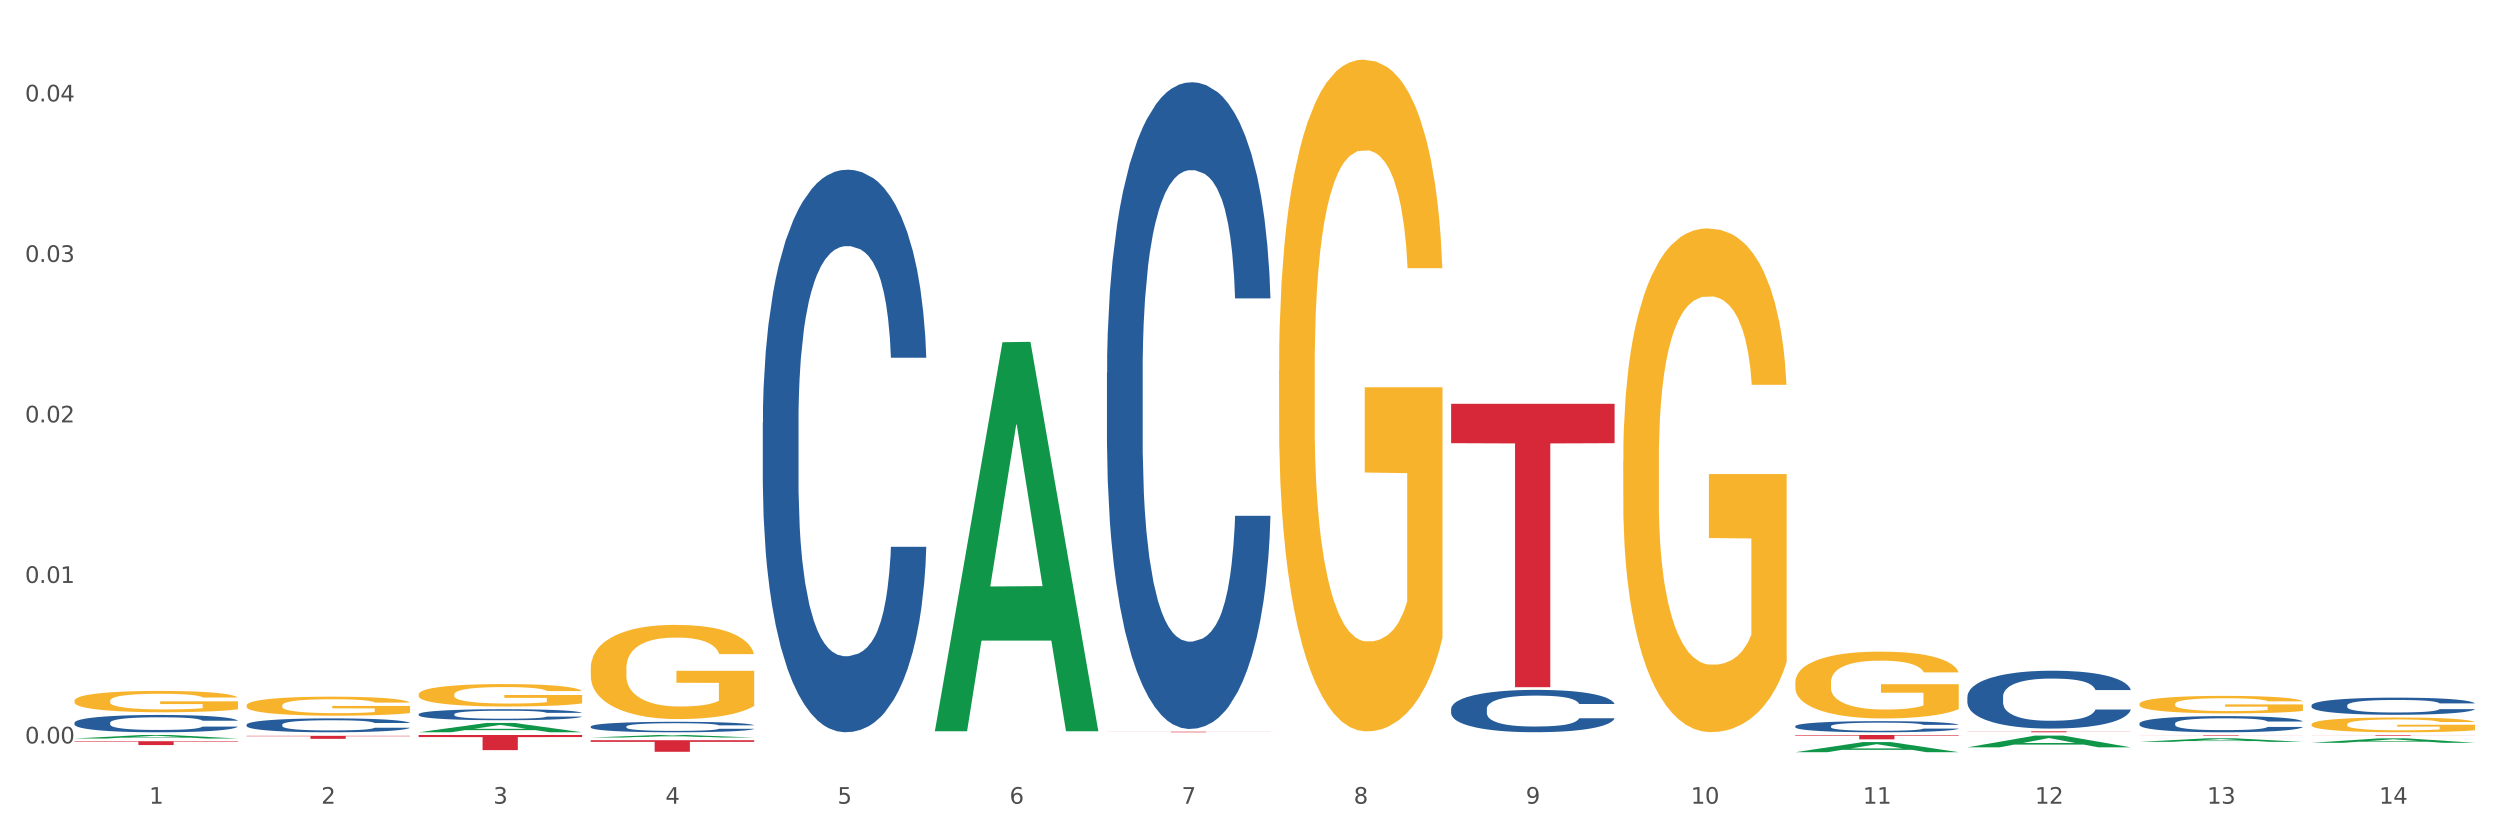 <?xml version="1.0" encoding="utf-8" standalone="no"?>
<!DOCTYPE svg PUBLIC "-//W3C//DTD SVG 1.1//EN"
  "http://www.w3.org/Graphics/SVG/1.1/DTD/svg11.dtd">
<svg xmlns:xlink="http://www.w3.org/1999/xlink" width="1080pt" height="360pt" viewBox="0 0 1080 360" xmlns="http://www.w3.org/2000/svg" version="1.1">
 <rect x="0" y="0" width="1080" height="360" fill="#333333" stroke="none"/>
 <defs>
  <style type="text/css">*{stroke-linejoin: round; stroke-linecap: butt}</style>
 </defs>
 <g id="figure_1">
  <g id="patch_1">
   <path d="M 0 360 
L 1080 360 
L 1080 0 
L 0 0 
z
" style="fill: #ffffff; stroke: #ffffff; stroke-linejoin: miter"/>
  </g>
  <g id="axes_1">
   <g id="matplotlib.axis_1">
    <g id="xtick_1">
     <g id="text_1">
      <!-- 1 -->
      <g style="fill: #4d4d4d" transform="translate(64.432 347.204) scale(0.096 -0.096)">
       <defs>
        <path id="DejaVuSans-31" d="M 794 531 
L 1825 531 
L 1825 4091 
L 703 3866 
L 703 4441 
L 1819 4666 
L 2450 4666 
L 2450 531 
L 3481 531 
L 3481 0 
L 794 0 
L 794 531 
z
" transform="scale(0.016)"/>
       </defs>
       <use xlink:href="#DejaVuSans-31"/>
      </g>
     </g>
    </g>
    <g id="xtick_2">
     <g id="text_2">
      <!-- 2 -->
      <g style="fill: #4d4d4d" transform="translate(138.771 347.204) scale(0.096 -0.096)">
       <defs>
        <path id="DejaVuSans-32" d="M 1228 531 
L 3431 531 
L 3431 0 
L 469 0 
L 469 531 
Q 828 903 1448 1529 
Q 2069 2156 2228 2338 
Q 2531 2678 2651 2914 
Q 2772 3150 2772 3378 
Q 2772 3750 2511 3984 
Q 2250 4219 1831 4219 
Q 1534 4219 1204 4116 
Q 875 4013 500 3803 
L 500 4441 
Q 881 4594 1212 4672 
Q 1544 4750 1819 4750 
Q 2544 4750 2975 4387 
Q 3406 4025 3406 3419 
Q 3406 3131 3298 2873 
Q 3191 2616 2906 2266 
Q 2828 2175 2409 1742 
Q 1991 1309 1228 531 
z
" transform="scale(0.016)"/>
       </defs>
       <use xlink:href="#DejaVuSans-32"/>
      </g>
     </g>
    </g>
    <g id="xtick_3">
     <g id="text_3">
      <!-- 3 -->
      <g style="fill: #4d4d4d" transform="translate(213.109 347.204) scale(0.096 -0.096)">
       <defs>
        <path id="DejaVuSans-33" d="M 2597 2516 
Q 3050 2419 3304 2112 
Q 3559 1806 3559 1356 
Q 3559 666 3084 287 
Q 2609 -91 1734 -91 
Q 1441 -91 1130 -33 
Q 819 25 488 141 
L 488 750 
Q 750 597 1062 519 
Q 1375 441 1716 441 
Q 2309 441 2620 675 
Q 2931 909 2931 1356 
Q 2931 1769 2642 2001 
Q 2353 2234 1838 2234 
L 1294 2234 
L 1294 2753 
L 1863 2753 
Q 2328 2753 2575 2939 
Q 2822 3125 2822 3475 
Q 2822 3834 2567 4026 
Q 2313 4219 1838 4219 
Q 1578 4219 1281 4162 
Q 984 4106 628 3988 
L 628 4550 
Q 988 4650 1302 4700 
Q 1616 4750 1894 4750 
Q 2613 4750 3031 4423 
Q 3450 4097 3450 3541 
Q 3450 3153 3228 2886 
Q 3006 2619 2597 2516 
z
" transform="scale(0.016)"/>
       </defs>
       <use xlink:href="#DejaVuSans-33"/>
      </g>
     </g>
    </g>
    <g id="xtick_4">
     <g id="text_4">
      <!-- 4 -->
      <g style="fill: #4d4d4d" transform="translate(287.448 347.204) scale(0.096 -0.096)">
       <defs>
        <path id="DejaVuSans-34" d="M 2419 4116 
L 825 1625 
L 2419 1625 
L 2419 4116 
z
M 2253 4666 
L 3047 4666 
L 3047 1625 
L 3713 1625 
L 3713 1100 
L 3047 1100 
L 3047 0 
L 2419 0 
L 2419 1100 
L 313 1100 
L 313 1709 
L 2253 4666 
z
" transform="scale(0.016)"/>
       </defs>
       <use xlink:href="#DejaVuSans-34"/>
      </g>
     </g>
    </g>
    <g id="xtick_5">
     <g id="text_5">
      <!-- 5 -->
      <g style="fill: #4d4d4d" transform="translate(361.787 347.204) scale(0.096 -0.096)">
       <defs>
        <path id="DejaVuSans-35" d="M 691 4666 
L 3169 4666 
L 3169 4134 
L 1269 4134 
L 1269 2991 
Q 1406 3038 1543 3061 
Q 1681 3084 1819 3084 
Q 2600 3084 3056 2656 
Q 3513 2228 3513 1497 
Q 3513 744 3044 326 
Q 2575 -91 1722 -91 
Q 1428 -91 1123 -41 
Q 819 9 494 109 
L 494 744 
Q 775 591 1075 516 
Q 1375 441 1709 441 
Q 2250 441 2565 725 
Q 2881 1009 2881 1497 
Q 2881 1984 2565 2268 
Q 2250 2553 1709 2553 
Q 1456 2553 1204 2497 
Q 953 2441 691 2322 
L 691 4666 
z
" transform="scale(0.016)"/>
       </defs>
       <use xlink:href="#DejaVuSans-35"/>
      </g>
     </g>
    </g>
    <g id="xtick_6">
     <g id="text_6">
      <!-- 6 -->
      <g style="fill: #4d4d4d" transform="translate(436.125 347.204) scale(0.096 -0.096)">
       <defs>
        <path id="DejaVuSans-36" d="M 2113 2584 
Q 1688 2584 1439 2293 
Q 1191 2003 1191 1497 
Q 1191 994 1439 701 
Q 1688 409 2113 409 
Q 2538 409 2786 701 
Q 3034 994 3034 1497 
Q 3034 2003 2786 2293 
Q 2538 2584 2113 2584 
z
M 3366 4563 
L 3366 3988 
Q 3128 4100 2886 4159 
Q 2644 4219 2406 4219 
Q 1781 4219 1451 3797 
Q 1122 3375 1075 2522 
Q 1259 2794 1537 2939 
Q 1816 3084 2150 3084 
Q 2853 3084 3261 2657 
Q 3669 2231 3669 1497 
Q 3669 778 3244 343 
Q 2819 -91 2113 -91 
Q 1303 -91 875 529 
Q 447 1150 447 2328 
Q 447 3434 972 4092 
Q 1497 4750 2381 4750 
Q 2619 4750 2861 4703 
Q 3103 4656 3366 4563 
z
" transform="scale(0.016)"/>
       </defs>
       <use xlink:href="#DejaVuSans-36"/>
      </g>
     </g>
    </g>
    <g id="xtick_7">
     <g id="text_7">
      <!-- 7 -->
      <g style="fill: #4d4d4d" transform="translate(510.464 347.204) scale(0.096 -0.096)">
       <defs>
        <path id="DejaVuSans-37" d="M 525 4666 
L 3525 4666 
L 3525 4397 
L 1831 0 
L 1172 0 
L 2766 4134 
L 525 4134 
L 525 4666 
z
" transform="scale(0.016)"/>
       </defs>
       <use xlink:href="#DejaVuSans-37"/>
      </g>
     </g>
    </g>
    <g id="xtick_8">
     <g id="text_8">
      <!-- 8 -->
      <g style="fill: #4d4d4d" transform="translate(584.803 347.204) scale(0.096 -0.096)">
       <defs>
        <path id="DejaVuSans-38" d="M 2034 2216 
Q 1584 2216 1326 1975 
Q 1069 1734 1069 1313 
Q 1069 891 1326 650 
Q 1584 409 2034 409 
Q 2484 409 2743 651 
Q 3003 894 3003 1313 
Q 3003 1734 2745 1975 
Q 2488 2216 2034 2216 
z
M 1403 2484 
Q 997 2584 770 2862 
Q 544 3141 544 3541 
Q 544 4100 942 4425 
Q 1341 4750 2034 4750 
Q 2731 4750 3128 4425 
Q 3525 4100 3525 3541 
Q 3525 3141 3298 2862 
Q 3072 2584 2669 2484 
Q 3125 2378 3379 2068 
Q 3634 1759 3634 1313 
Q 3634 634 3220 271 
Q 2806 -91 2034 -91 
Q 1263 -91 848 271 
Q 434 634 434 1313 
Q 434 1759 690 2068 
Q 947 2378 1403 2484 
z
M 1172 3481 
Q 1172 3119 1398 2916 
Q 1625 2713 2034 2713 
Q 2441 2713 2670 2916 
Q 2900 3119 2900 3481 
Q 2900 3844 2670 4047 
Q 2441 4250 2034 4250 
Q 1625 4250 1398 4047 
Q 1172 3844 1172 3481 
z
" transform="scale(0.016)"/>
       </defs>
       <use xlink:href="#DejaVuSans-38"/>
      </g>
     </g>
    </g>
    <g id="xtick_9">
     <g id="text_9">
      <!-- 9 -->
      <g style="fill: #4d4d4d" transform="translate(659.142 347.204) scale(0.096 -0.096)">
       <defs>
        <path id="DejaVuSans-39" d="M 703 97 
L 703 672 
Q 941 559 1184 500 
Q 1428 441 1663 441 
Q 2288 441 2617 861 
Q 2947 1281 2994 2138 
Q 2813 1869 2534 1725 
Q 2256 1581 1919 1581 
Q 1219 1581 811 2004 
Q 403 2428 403 3163 
Q 403 3881 828 4315 
Q 1253 4750 1959 4750 
Q 2769 4750 3195 4129 
Q 3622 3509 3622 2328 
Q 3622 1225 3098 567 
Q 2575 -91 1691 -91 
Q 1453 -91 1209 -44 
Q 966 3 703 97 
z
M 1959 2075 
Q 2384 2075 2632 2365 
Q 2881 2656 2881 3163 
Q 2881 3666 2632 3958 
Q 2384 4250 1959 4250 
Q 1534 4250 1286 3958 
Q 1038 3666 1038 3163 
Q 1038 2656 1286 2365 
Q 1534 2075 1959 2075 
z
" transform="scale(0.016)"/>
       </defs>
       <use xlink:href="#DejaVuSans-39"/>
      </g>
     </g>
    </g>
    <g id="xtick_10">
     <g id="text_10">
      <!-- 10 -->
      <g style="fill: #4d4d4d" transform="translate(730.426 347.204) scale(0.096 -0.096)">
       <defs>
        <path id="DejaVuSans-30" d="M 2034 4250 
Q 1547 4250 1301 3770 
Q 1056 3291 1056 2328 
Q 1056 1369 1301 889 
Q 1547 409 2034 409 
Q 2525 409 2770 889 
Q 3016 1369 3016 2328 
Q 3016 3291 2770 3770 
Q 2525 4250 2034 4250 
z
M 2034 4750 
Q 2819 4750 3233 4129 
Q 3647 3509 3647 2328 
Q 3647 1150 3233 529 
Q 2819 -91 2034 -91 
Q 1250 -91 836 529 
Q 422 1150 422 2328 
Q 422 3509 836 4129 
Q 1250 4750 2034 4750 
z
" transform="scale(0.016)"/>
       </defs>
       <use xlink:href="#DejaVuSans-31"/>
       <use xlink:href="#DejaVuSans-30" transform="translate(63.623 0)"/>
      </g>
     </g>
    </g>
    <g id="xtick_11">
     <g id="text_11">
      <!-- 11 -->
      <g style="fill: #4d4d4d" transform="translate(804.765 347.204) scale(0.096 -0.096)">
       <use xlink:href="#DejaVuSans-31"/>
       <use xlink:href="#DejaVuSans-31" transform="translate(63.623 0)"/>
      </g>
     </g>
    </g>
    <g id="xtick_12">
     <g id="text_12">
      <!-- 12 -->
      <g style="fill: #4d4d4d" transform="translate(879.104 347.204) scale(0.096 -0.096)">
       <use xlink:href="#DejaVuSans-31"/>
       <use xlink:href="#DejaVuSans-32" transform="translate(63.623 0)"/>
      </g>
     </g>
    </g>
    <g id="xtick_13">
     <g id="text_13">
      <!-- 13 -->
      <g style="fill: #4d4d4d" transform="translate(953.442 347.204) scale(0.096 -0.096)">
       <use xlink:href="#DejaVuSans-31"/>
       <use xlink:href="#DejaVuSans-33" transform="translate(63.623 0)"/>
      </g>
     </g>
    </g>
    <g id="xtick_14">
     <g id="text_14">
      <!-- 14 -->
      <g style="fill: #4d4d4d" transform="translate(1027.781 347.204) scale(0.096 -0.096)">
       <use xlink:href="#DejaVuSans-31"/>
       <use xlink:href="#DejaVuSans-34" transform="translate(63.623 0)"/>
      </g>
     </g>
    </g>
    <g id="xtick_15"/>
    <g id="xtick_16"/>
    <g id="xtick_17"/>
    <g id="xtick_18"/>
    <g id="xtick_19"/>
    <g id="xtick_20"/>
    <g id="xtick_21"/>
    <g id="xtick_22"/>
    <g id="xtick_23"/>
    <g id="xtick_24"/>
    <g id="xtick_25"/>
    <g id="xtick_26"/>
    <g id="xtick_27"/>
   </g>
   <g id="matplotlib.axis_2">
    <g id="ytick_1">
     <g id="text_15">
      <!-- 0.00 -->
      <g style="fill: #4d4d4d" transform="translate(10.8 321.162) scale(0.096 -0.096)">
       <defs>
        <path id="DejaVuSans-2e" d="M 684 794 
L 1344 794 
L 1344 0 
L 684 0 
L 684 794 
z
" transform="scale(0.016)"/>
       </defs>
       <use xlink:href="#DejaVuSans-30"/>
       <use xlink:href="#DejaVuSans-2e" transform="translate(63.623 0)"/>
       <use xlink:href="#DejaVuSans-30" transform="translate(95.41 0)"/>
       <use xlink:href="#DejaVuSans-30" transform="translate(159.033 0)"/>
      </g>
     </g>
    </g>
    <g id="ytick_2">
     <g id="text_16">
      <!-- 0.01 -->
      <g style="fill: #4d4d4d" transform="translate(10.8 251.822) scale(0.096 -0.096)">
       <use xlink:href="#DejaVuSans-30"/>
       <use xlink:href="#DejaVuSans-2e" transform="translate(63.623 0)"/>
       <use xlink:href="#DejaVuSans-30" transform="translate(95.41 0)"/>
       <use xlink:href="#DejaVuSans-31" transform="translate(159.033 0)"/>
      </g>
     </g>
    </g>
    <g id="ytick_3">
     <g id="text_17">
      <!-- 0.02 -->
      <g style="fill: #4d4d4d" transform="translate(10.8 182.483) scale(0.096 -0.096)">
       <use xlink:href="#DejaVuSans-30"/>
       <use xlink:href="#DejaVuSans-2e" transform="translate(63.623 0)"/>
       <use xlink:href="#DejaVuSans-30" transform="translate(95.41 0)"/>
       <use xlink:href="#DejaVuSans-32" transform="translate(159.033 0)"/>
      </g>
     </g>
    </g>
    <g id="ytick_4">
     <g id="text_18">
      <!-- 0.03 -->
      <g style="fill: #4d4d4d" transform="translate(10.8 113.144) scale(0.096 -0.096)">
       <use xlink:href="#DejaVuSans-30"/>
       <use xlink:href="#DejaVuSans-2e" transform="translate(63.623 0)"/>
       <use xlink:href="#DejaVuSans-30" transform="translate(95.41 0)"/>
       <use xlink:href="#DejaVuSans-33" transform="translate(159.033 0)"/>
      </g>
     </g>
    </g>
    <g id="ytick_5">
     <g id="text_19">
      <!-- 0.04 -->
      <g style="fill: #4d4d4d" transform="translate(10.8 43.804) scale(0.096 -0.096)">
       <use xlink:href="#DejaVuSans-30"/>
       <use xlink:href="#DejaVuSans-2e" transform="translate(63.623 0)"/>
       <use xlink:href="#DejaVuSans-30" transform="translate(95.41 0)"/>
       <use xlink:href="#DejaVuSans-34" transform="translate(159.033 0)"/>
      </g>
     </g>
    </g>
    <g id="ytick_6"/>
    <g id="ytick_7"/>
    <g id="ytick_8"/>
    <g id="ytick_9"/>
   </g>
   <g id="PolyCollection_1">
    <path d="M 32.175 319.032 
L 32.248 319.031 
L 61.37 317.516 
L 73.456 317.515 
L 102.797 319.035 
L 88.818 319.035 
L 82.484 318.681 
L 52.415 318.681 
L 52.197 318.687 
L 46.081 319.035 
L 32.175 319.035 
L 32.175 319.032 
L 56.201 318.47 
L 78.698 318.468 
L 67.559 317.839 
L 67.413 317.836 
L 67.267 317.84 
L 56.128 318.468 
L 56.201 318.47 
L 32.175 319.032 
z
" clip-path="url(#pdb28b4e3ce)" style="fill: #109648"/>
    <path d="M 180.852 317.515 
L 251.474 317.515 
L 251.474 318.424 
L 223.694 318.43 
L 223.694 324.06 
L 208.465 324.06 
L 208.465 318.43 
L 180.852 318.424 
L 180.852 317.521 
L 180.852 317.515 
z
" clip-path="url(#pdb28b4e3ce)" style="fill: #d62839"/>
    <path d="M 255.191 319.78 
L 325.813 319.78 
L 325.813 320.474 
L 298.033 320.479 
L 298.033 324.772 
L 282.804 324.772 
L 282.804 320.479 
L 255.191 320.474 
L 255.191 319.785 
L 255.191 319.78 
z
" clip-path="url(#pdb28b4e3ce)" style="fill: #d62839"/>
    <path d="M 478.207 316.094 
L 548.829 316.094 
L 548.829 316.13 
L 521.049 316.13 
L 521.049 316.348 
L 505.82 316.348 
L 505.82 316.13 
L 478.207 316.13 
L 478.207 316.095 
L 478.207 316.094 
z
" clip-path="url(#pdb28b4e3ce)" style="fill: #d62839"/>
    <path d="M 626.885 174.435 
L 697.506 174.435 
L 697.506 191.448 
L 669.726 191.563 
L 669.726 296.857 
L 654.497 296.857 
L 654.497 191.563 
L 626.885 191.448 
L 626.885 174.55 
L 626.885 174.435 
z
" clip-path="url(#pdb28b4e3ce)" style="fill: #d62839"/>
    <path d="M 775.562 317.515 
L 846.184 317.515 
L 846.184 317.777 
L 818.404 317.779 
L 818.404 319.403 
L 803.175 319.403 
L 803.175 317.779 
L 775.562 317.777 
L 775.562 317.516 
L 775.562 317.515 
z
" clip-path="url(#pdb28b4e3ce)" style="fill: #d62839"/>
    <path d="M 849.901 315.914 
L 920.523 315.914 
L 920.523 315.975 
L 892.742 315.975 
L 892.742 316.348 
L 877.514 316.348 
L 877.514 315.975 
L 849.901 315.975 
L 849.901 315.915 
L 849.901 315.914 
z
" clip-path="url(#pdb28b4e3ce)" style="fill: #d62839"/>
    <path d="M 998.578 317.515 
L 1069.2 317.515 
L 1069.2 317.555 
L 1041.42 317.555 
L 1041.42 317.805 
L 1026.191 317.805 
L 1026.191 317.555 
L 998.578 317.555 
L 998.578 317.515 
L 998.578 317.515 
z
" clip-path="url(#pdb28b4e3ce)" style="fill: #d62839"/>
    <path d="M 32.175 302.738 
L 32.258 302.73 
L 32.258 302.427 
L 32.425 302.166 
L 33.259 301.535 
L 34.51 301.014 
L 35.427 300.736 
L 36.344 300.509 
L 37.428 300.282 
L 38.762 300.047 
L 41.18 299.702 
L 42.681 299.525 
L 44.515 299.34 
L 47.85 299.071 
L 50.268 298.92 
L 52.77 298.794 
L 56.855 298.642 
L 59.523 298.575 
L 62.358 298.524 
L 65.777 298.491 
L 68.361 298.482 
L 74.031 298.508 
L 78.867 298.583 
L 81.202 298.642 
L 84.203 298.743 
L 85.788 298.81 
L 88.372 298.945 
L 91.04 299.122 
L 92.875 299.273 
L 95.626 299.559 
L 97.711 299.845 
L 99.628 300.198 
L 100.629 300.442 
L 101.379 300.669 
L 102.046 300.93 
L 102.713 301.342 
L 87.705 301.342 
L 87.122 301.048 
L 86.204 300.77 
L 84.87 300.501 
L 83.703 300.333 
L 81.702 300.122 
L 79.868 299.988 
L 77.95 299.887 
L 75.615 299.803 
L 73.781 299.761 
L 71.196 299.727 
L 66.11 299.736 
L 62.692 299.803 
L 60.357 299.887 
L 58.856 299.963 
L 57.522 300.047 
L 56.021 300.164 
L 54.27 300.341 
L 53.02 300.501 
L 51.769 300.703 
L 50.768 300.905 
L 49.851 301.14 
L 49.101 301.392 
L 48.517 301.653 
L 48.017 301.973 
L 47.6 302.503 
L 47.6 303.655 
L 47.767 303.916 
L 48.184 304.26 
L 48.684 304.521 
L 49.518 304.832 
L 50.268 305.043 
L 51.686 305.345 
L 53.27 305.598 
L 54.52 305.757 
L 55.771 305.892 
L 57.939 306.077 
L 60.357 306.228 
L 62.441 306.321 
L 65.276 306.405 
L 67.194 306.439 
L 68.862 306.455 
L 72.947 306.455 
L 75.865 306.43 
L 79.117 306.371 
L 81.619 306.296 
L 83.703 306.203 
L 86.038 306.052 
L 87.538 305.909 
L 87.538 304.151 
L 69.195 304.143 
L 69.195 302.974 
L 102.797 302.974 
L 102.797 306.405 
L 101.379 306.582 
L 99.795 306.741 
L 98.128 306.884 
L 95.626 307.061 
L 92.625 307.229 
L 89.956 307.347 
L 87.122 307.448 
L 83.786 307.54 
L 79.451 307.625 
L 76.783 307.658 
L 73.447 307.683 
L 69.529 307.692 
L 66.11 307.675 
L 62.775 307.633 
L 59.273 307.557 
L 55.855 307.448 
L 53.27 307.339 
L 50.685 307.204 
L 47.934 307.027 
L 45.766 306.859 
L 44.098 306.708 
L 42.264 306.514 
L 40.263 306.262 
L 38.762 306.035 
L 37.428 305.799 
L 36.01 305.497 
L 35.01 305.236 
L 34.009 304.908 
L 33.426 304.664 
L 32.759 304.286 
L 32.258 303.756 
L 32.175 302.738 
z
" clip-path="url(#pdb28b4e3ce)" style="fill: #f7b32b"/>
    <path d="M 998.578 304.71 
L 998.662 304.703 
L 998.662 304.514 
L 998.912 304.257 
L 999.83 303.783 
L 1000.999 303.425 
L 1003.003 303.005 
L 1004.088 302.829 
L 1005.507 302.633 
L 1008.429 302.315 
L 1011.768 302.045 
L 1014.105 301.896 
L 1015.858 301.801 
L 1019.781 301.632 
L 1022.035 301.558 
L 1024.373 301.497 
L 1026.376 301.456 
L 1029.715 301.409 
L 1032.387 301.389 
L 1035.475 301.382 
L 1038.063 301.389 
L 1041.486 301.416 
L 1046.494 301.497 
L 1048.414 301.544 
L 1051.002 301.625 
L 1053.673 301.734 
L 1055.844 301.842 
L 1058.348 301.997 
L 1060.936 302.2 
L 1063.44 302.457 
L 1065.193 302.694 
L 1066.612 302.944 
L 1067.864 303.249 
L 1068.783 303.58 
L 1069.2 303.858 
L 1053.924 303.858 
L 1053.506 303.607 
L 1052.671 303.337 
L 1051.837 303.154 
L 1050.918 303.005 
L 1049.499 302.836 
L 1048.247 302.728 
L 1046.16 302.599 
L 1044.24 302.518 
L 1042.654 302.471 
L 1040.734 302.43 
L 1036.644 302.39 
L 1033.722 302.39 
L 1031.886 302.403 
L 1029.632 302.437 
L 1027.712 302.484 
L 1025.458 302.566 
L 1023.705 302.654 
L 1021.952 302.769 
L 1020.95 302.85 
L 1019.448 302.999 
L 1018.446 303.12 
L 1017.11 303.33 
L 1016.359 303.479 
L 1015.023 303.865 
L 1014.439 304.149 
L 1014.188 304.345 
L 1014.022 304.561 
L 1014.022 305.617 
L 1014.522 306.09 
L 1014.94 306.293 
L 1015.608 306.523 
L 1016.86 306.821 
L 1018.696 307.112 
L 1020.616 307.321 
L 1022.202 307.45 
L 1023.705 307.545 
L 1025.207 307.619 
L 1027.044 307.687 
L 1028.547 307.727 
L 1030.8 307.768 
L 1033.472 307.788 
L 1035.559 307.788 
L 1039.816 307.754 
L 1041.736 307.721 
L 1043.572 307.673 
L 1045.576 307.599 
L 1047.162 307.518 
L 1048.08 307.457 
L 1049.583 307.328 
L 1050.752 307.193 
L 1051.753 307.037 
L 1052.421 306.902 
L 1053.172 306.699 
L 1053.757 306.469 
L 1053.924 306.347 
L 1069.2 306.347 
L 1068.866 306.591 
L 1068.282 306.828 
L 1067.113 307.146 
L 1066.195 307.328 
L 1064.776 307.552 
L 1063.273 307.741 
L 1061.186 307.951 
L 1059.266 308.106 
L 1057.263 308.242 
L 1055.092 308.363 
L 1051.169 308.532 
L 1049.75 308.58 
L 1046.745 308.661 
L 1044.407 308.708 
L 1040.985 308.756 
L 1037.479 308.783 
L 1033.806 308.79 
L 1030.55 308.776 
L 1026.96 308.735 
L 1024.707 308.695 
L 1022.202 308.634 
L 1019.281 308.539 
L 1016.526 308.424 
L 1013.938 308.289 
L 1011.517 308.133 
L 1009.263 307.957 
L 1006.342 307.667 
L 1004.171 307.382 
L 1002.585 307.119 
L 1001.5 306.895 
L 1000.415 306.611 
L 999.83 306.415 
L 998.912 305.941 
L 998.578 305.502 
L 998.578 304.71 
z
" clip-path="url(#pdb28b4e3ce)" style="fill: #255c99"/>
    <path d="M 924.24 312.499 
L 924.323 312.493 
L 924.323 312.314 
L 924.573 312.071 
L 925.492 311.625 
L 926.66 311.286 
L 928.664 310.891 
L 929.749 310.725 
L 931.168 310.54 
L 934.09 310.24 
L 937.429 309.984 
L 939.766 309.844 
L 941.519 309.755 
L 945.443 309.595 
L 947.697 309.525 
L 950.034 309.467 
L 952.037 309.429 
L 955.377 309.385 
L 958.048 309.365 
L 961.136 309.359 
L 963.724 309.365 
L 967.147 309.391 
L 972.155 309.467 
L 974.075 309.512 
L 976.663 309.589 
L 979.335 309.691 
L 981.505 309.793 
L 984.009 309.94 
L 986.597 310.131 
L 989.101 310.374 
L 990.854 310.597 
L 992.273 310.833 
L 993.526 311.12 
L 994.444 311.433 
L 994.861 311.695 
L 979.585 311.695 
L 979.168 311.459 
L 978.333 311.203 
L 977.498 311.031 
L 976.58 310.891 
L 975.161 310.731 
L 973.908 310.629 
L 971.822 310.508 
L 969.902 310.431 
L 968.316 310.387 
L 966.396 310.348 
L 962.305 310.31 
L 959.383 310.31 
L 957.547 310.323 
L 955.293 310.355 
L 953.373 310.399 
L 951.119 310.476 
L 949.366 310.559 
L 947.613 310.667 
L 946.611 310.744 
L 945.109 310.884 
L 944.107 310.999 
L 942.771 311.197 
L 942.02 311.337 
L 940.685 311.701 
L 940.1 311.969 
L 939.85 312.154 
L 939.683 312.359 
L 939.683 313.354 
L 940.184 313.801 
L 940.601 313.992 
L 941.269 314.209 
L 942.521 314.49 
L 944.358 314.765 
L 946.278 314.963 
L 947.864 315.084 
L 949.366 315.173 
L 950.869 315.243 
L 952.705 315.307 
L 954.208 315.346 
L 956.462 315.384 
L 959.133 315.403 
L 961.22 315.403 
L 965.477 315.371 
L 967.397 315.339 
L 969.234 315.294 
L 971.237 315.224 
L 972.823 315.148 
L 973.742 315.09 
L 975.244 314.969 
L 976.413 314.841 
L 977.415 314.695 
L 978.082 314.567 
L 978.834 314.375 
L 979.418 314.158 
L 979.585 314.044 
L 994.861 314.044 
L 994.527 314.273 
L 993.943 314.497 
L 992.774 314.797 
L 991.856 314.969 
L 990.437 315.18 
L 988.934 315.358 
L 986.847 315.556 
L 984.927 315.703 
L 982.924 315.831 
L 980.754 315.945 
L 976.83 316.105 
L 975.411 316.15 
L 972.406 316.226 
L 970.069 316.271 
L 966.646 316.316 
L 963.14 316.341 
L 959.467 316.348 
L 956.211 316.335 
L 952.622 316.296 
L 950.368 316.258 
L 947.864 316.201 
L 944.942 316.111 
L 942.187 316.003 
L 939.599 315.875 
L 937.178 315.728 
L 934.925 315.563 
L 932.003 315.288 
L 929.832 315.02 
L 928.246 314.771 
L 927.161 314.561 
L 926.076 314.292 
L 925.492 314.107 
L 924.573 313.661 
L 924.24 313.246 
L 924.24 312.499 
z
" clip-path="url(#pdb28b4e3ce)" style="fill: #255c99"/>
    <path d="M 849.901 300.98 
L 849.984 300.958 
L 849.984 300.318 
L 850.235 299.451 
L 851.153 297.853 
L 852.322 296.643 
L 854.325 295.227 
L 855.41 294.633 
L 856.829 293.971 
L 859.751 292.898 
L 863.09 291.985 
L 865.428 291.483 
L 867.181 291.163 
L 871.104 290.592 
L 873.358 290.341 
L 875.695 290.136 
L 877.699 289.999 
L 881.038 289.839 
L 883.709 289.771 
L 886.798 289.748 
L 889.386 289.771 
L 892.808 289.862 
L 897.817 290.136 
L 899.737 290.296 
L 902.325 290.57 
L 904.996 290.935 
L 907.166 291.3 
L 909.671 291.825 
L 912.258 292.51 
L 914.763 293.378 
L 916.516 294.177 
L 917.935 295.022 
L 919.187 296.049 
L 920.105 297.168 
L 920.523 298.104 
L 905.246 298.104 
L 904.829 297.259 
L 903.994 296.346 
L 903.159 295.729 
L 902.241 295.227 
L 900.822 294.656 
L 899.57 294.291 
L 897.483 293.857 
L 895.563 293.583 
L 893.977 293.423 
L 892.057 293.286 
L 887.966 293.149 
L 885.045 293.149 
L 883.208 293.195 
L 880.954 293.309 
L 879.034 293.469 
L 876.78 293.743 
L 875.027 294.04 
L 873.274 294.428 
L 872.273 294.702 
L 870.77 295.204 
L 869.768 295.615 
L 868.433 296.323 
L 867.681 296.825 
L 866.346 298.127 
L 865.761 299.085 
L 865.511 299.748 
L 865.344 300.478 
L 865.344 304.04 
L 865.845 305.638 
L 866.262 306.323 
L 866.93 307.099 
L 868.182 308.104 
L 870.019 309.085 
L 871.939 309.793 
L 873.525 310.227 
L 875.027 310.546 
L 876.53 310.798 
L 878.367 311.026 
L 879.869 311.163 
L 882.123 311.3 
L 884.794 311.368 
L 886.881 311.368 
L 891.139 311.254 
L 893.059 311.14 
L 894.895 310.98 
L 896.899 310.729 
L 898.485 310.455 
L 899.403 310.25 
L 900.905 309.816 
L 902.074 309.359 
L 903.076 308.834 
L 903.744 308.378 
L 904.495 307.693 
L 905.079 306.916 
L 905.246 306.505 
L 920.523 306.505 
L 920.189 307.327 
L 919.604 308.126 
L 918.436 309.199 
L 917.517 309.816 
L 916.098 310.569 
L 914.596 311.209 
L 912.509 311.916 
L 910.589 312.441 
L 908.585 312.898 
L 906.415 313.309 
L 902.491 313.88 
L 901.072 314.04 
L 898.067 314.314 
L 895.73 314.473 
L 892.307 314.633 
L 888.801 314.724 
L 885.128 314.747 
L 881.873 314.702 
L 878.283 314.565 
L 876.029 314.428 
L 873.525 314.222 
L 870.603 313.903 
L 867.848 313.514 
L 865.261 313.058 
L 862.84 312.533 
L 860.586 311.939 
L 857.664 310.957 
L 855.494 309.999 
L 853.908 309.108 
L 852.823 308.355 
L 851.737 307.396 
L 851.153 306.734 
L 850.235 305.136 
L 849.901 303.652 
L 849.901 300.98 
z
" clip-path="url(#pdb28b4e3ce)" style="fill: #255c99"/>
    <path d="M 775.562 313.699 
L 775.646 313.695 
L 775.646 313.572 
L 775.896 313.405 
L 776.814 313.098 
L 777.983 312.865 
L 779.986 312.593 
L 781.072 312.478 
L 782.491 312.351 
L 785.412 312.145 
L 788.752 311.969 
L 791.089 311.872 
L 792.842 311.811 
L 796.765 311.701 
L 799.019 311.653 
L 801.357 311.613 
L 803.36 311.587 
L 806.699 311.556 
L 809.37 311.543 
L 812.459 311.539 
L 815.047 311.543 
L 818.469 311.561 
L 823.478 311.613 
L 825.398 311.644 
L 827.986 311.697 
L 830.657 311.767 
L 832.828 311.837 
L 835.332 311.938 
L 837.92 312.07 
L 840.424 312.237 
L 842.177 312.391 
L 843.596 312.553 
L 844.848 312.751 
L 845.766 312.966 
L 846.184 313.146 
L 830.908 313.146 
L 830.49 312.983 
L 829.655 312.808 
L 828.821 312.689 
L 827.902 312.593 
L 826.483 312.483 
L 825.231 312.413 
L 823.144 312.329 
L 821.224 312.276 
L 819.638 312.246 
L 817.718 312.219 
L 813.628 312.193 
L 810.706 312.193 
L 808.87 312.202 
L 806.616 312.224 
L 804.696 312.254 
L 802.442 312.307 
L 800.689 312.364 
L 798.936 312.439 
L 797.934 312.492 
L 796.431 312.588 
L 795.43 312.667 
L 794.094 312.803 
L 793.343 312.9 
L 792.007 313.15 
L 791.423 313.335 
L 791.172 313.462 
L 791.005 313.603 
L 791.005 314.288 
L 791.506 314.595 
L 791.924 314.727 
L 792.591 314.876 
L 793.844 315.07 
L 795.68 315.258 
L 797.6 315.395 
L 799.186 315.478 
L 800.689 315.539 
L 802.191 315.588 
L 804.028 315.632 
L 805.53 315.658 
L 807.784 315.684 
L 810.456 315.698 
L 812.543 315.698 
L 816.8 315.676 
L 818.72 315.654 
L 820.556 315.623 
L 822.56 315.575 
L 824.146 315.522 
L 825.064 315.482 
L 826.567 315.399 
L 827.735 315.311 
L 828.737 315.21 
L 829.405 315.122 
L 830.156 314.991 
L 830.741 314.841 
L 830.908 314.762 
L 846.184 314.762 
L 845.85 314.92 
L 845.266 315.074 
L 844.097 315.28 
L 843.179 315.399 
L 841.76 315.544 
L 840.257 315.667 
L 838.17 315.803 
L 836.25 315.904 
L 834.247 315.992 
L 832.076 316.071 
L 828.153 316.181 
L 826.734 316.211 
L 823.728 316.264 
L 821.391 316.295 
L 817.969 316.326 
L 814.463 316.343 
L 810.79 316.348 
L 807.534 316.339 
L 803.944 316.312 
L 801.69 316.286 
L 799.186 316.247 
L 796.264 316.185 
L 793.51 316.11 
L 790.922 316.023 
L 788.501 315.922 
L 786.247 315.807 
L 783.325 315.619 
L 781.155 315.434 
L 779.569 315.263 
L 778.484 315.118 
L 777.399 314.933 
L 776.814 314.806 
L 775.896 314.499 
L 775.562 314.213 
L 775.562 313.699 
z
" clip-path="url(#pdb28b4e3ce)" style="fill: #255c99"/>
    <path d="M 626.885 306.245 
L 626.968 306.228 
L 626.968 305.761 
L 627.219 305.126 
L 628.137 303.956 
L 629.306 303.07 
L 631.309 302.034 
L 632.394 301.6 
L 633.813 301.115 
L 636.735 300.33 
L 640.074 299.661 
L 642.411 299.294 
L 644.164 299.06 
L 648.088 298.642 
L 650.342 298.458 
L 652.679 298.308 
L 654.683 298.208 
L 658.022 298.091 
L 660.693 298.04 
L 663.782 298.024 
L 666.369 298.04 
L 669.792 298.107 
L 674.801 298.308 
L 676.721 298.425 
L 679.308 298.625 
L 681.98 298.893 
L 684.15 299.16 
L 686.654 299.544 
L 689.242 300.046 
L 691.747 300.681 
L 693.5 301.266 
L 694.919 301.884 
L 696.171 302.636 
L 697.089 303.455 
L 697.506 304.14 
L 682.23 304.14 
L 681.813 303.521 
L 680.978 302.853 
L 680.143 302.402 
L 679.225 302.034 
L 677.806 301.616 
L 676.554 301.349 
L 674.467 301.032 
L 672.547 300.831 
L 670.961 300.714 
L 669.041 300.614 
L 664.95 300.514 
L 662.029 300.514 
L 660.192 300.547 
L 657.938 300.631 
L 656.018 300.747 
L 653.764 300.948 
L 652.011 301.165 
L 650.258 301.449 
L 649.257 301.65 
L 647.754 302.017 
L 646.752 302.318 
L 645.417 302.836 
L 644.665 303.204 
L 643.33 304.156 
L 642.745 304.858 
L 642.495 305.343 
L 642.328 305.878 
L 642.328 308.484 
L 642.829 309.654 
L 643.246 310.155 
L 643.914 310.724 
L 645.166 311.459 
L 647.003 312.177 
L 648.923 312.695 
L 650.509 313.013 
L 652.011 313.247 
L 653.514 313.431 
L 655.35 313.598 
L 656.853 313.698 
L 659.107 313.798 
L 661.778 313.848 
L 663.865 313.848 
L 668.122 313.765 
L 670.042 313.681 
L 671.879 313.564 
L 673.882 313.38 
L 675.468 313.18 
L 676.387 313.03 
L 677.889 312.712 
L 679.058 312.378 
L 680.06 311.994 
L 680.728 311.659 
L 681.479 311.158 
L 682.063 310.59 
L 682.23 310.289 
L 697.506 310.289 
L 697.173 310.891 
L 696.588 311.476 
L 695.42 312.261 
L 694.501 312.712 
L 693.082 313.264 
L 691.58 313.731 
L 689.493 314.249 
L 687.573 314.634 
L 685.569 314.968 
L 683.399 315.269 
L 679.475 315.687 
L 678.056 315.803 
L 675.051 316.004 
L 672.714 316.121 
L 669.291 316.238 
L 665.785 316.305 
L 662.112 316.322 
L 658.856 316.288 
L 655.267 316.188 
L 653.013 316.088 
L 650.509 315.937 
L 647.587 315.703 
L 644.832 315.419 
L 642.244 315.085 
L 639.824 314.701 
L 637.57 314.266 
L 634.648 313.548 
L 632.478 312.846 
L 630.892 312.194 
L 629.806 311.643 
L 628.721 310.941 
L 628.137 310.456 
L 627.219 309.286 
L 626.885 308.2 
L 626.885 306.245 
z
" clip-path="url(#pdb28b4e3ce)" style="fill: #255c99"/>
    <path d="M 478.207 161.065 
L 478.291 160.81 
L 478.291 153.665 
L 478.541 143.969 
L 479.459 126.108 
L 480.628 112.584 
L 482.632 96.764 
L 483.717 90.13 
L 485.136 82.73 
L 488.058 70.738 
L 491.397 60.531 
L 493.734 54.918 
L 495.487 51.346 
L 499.41 44.967 
L 501.664 42.16 
L 504.002 39.863 
L 506.005 38.332 
L 509.344 36.546 
L 512.016 35.781 
L 515.104 35.526 
L 517.692 35.781 
L 521.115 36.801 
L 526.123 39.863 
L 528.043 41.649 
L 530.631 44.711 
L 533.302 48.794 
L 535.473 52.877 
L 537.977 58.745 
L 540.565 66.4 
L 543.069 76.096 
L 544.822 85.027 
L 546.241 94.468 
L 547.493 105.95 
L 548.412 118.453 
L 548.829 128.915 
L 533.553 128.915 
L 533.135 119.474 
L 532.301 109.267 
L 531.466 102.378 
L 530.548 96.764 
L 529.128 90.385 
L 527.876 86.303 
L 525.789 81.455 
L 523.869 78.393 
L 522.283 76.607 
L 520.363 75.076 
L 516.273 73.545 
L 513.351 73.545 
L 511.515 74.055 
L 509.261 75.331 
L 507.341 77.117 
L 505.087 80.179 
L 503.334 83.496 
L 501.581 87.834 
L 500.579 90.896 
L 499.077 96.509 
L 498.075 101.102 
L 496.739 109.012 
L 495.988 114.626 
L 494.652 129.17 
L 494.068 139.887 
L 493.818 147.286 
L 493.651 155.451 
L 493.651 195.257 
L 494.151 213.118 
L 494.569 220.773 
L 495.237 229.448 
L 496.489 240.675 
L 498.325 251.647 
L 500.245 259.557 
L 501.831 264.405 
L 503.334 267.978 
L 504.837 270.785 
L 506.673 273.336 
L 508.176 274.867 
L 510.429 276.398 
L 513.101 277.164 
L 515.188 277.164 
L 519.445 275.888 
L 521.365 274.612 
L 523.202 272.826 
L 525.205 270.019 
L 526.791 266.957 
L 527.709 264.661 
L 529.212 259.813 
L 530.381 254.709 
L 531.382 248.841 
L 532.05 243.737 
L 532.801 236.083 
L 533.386 227.407 
L 533.553 222.814 
L 548.829 222.814 
L 548.495 232 
L 547.911 240.931 
L 546.742 252.923 
L 545.824 259.813 
L 544.405 268.233 
L 542.902 275.377 
L 540.815 283.287 
L 538.895 289.156 
L 536.892 294.259 
L 534.721 298.852 
L 530.798 305.231 
L 529.379 307.017 
L 526.374 310.079 
L 524.036 311.866 
L 520.614 313.652 
L 517.108 314.672 
L 513.435 314.927 
L 510.179 314.417 
L 506.59 312.886 
L 504.336 311.355 
L 501.831 309.059 
L 498.91 305.486 
L 496.155 301.149 
L 493.567 296.045 
L 491.146 290.177 
L 488.892 283.543 
L 485.971 272.571 
L 483.8 261.854 
L 482.214 251.903 
L 481.129 243.482 
L 480.044 232.765 
L 479.459 225.366 
L 478.541 207.504 
L 478.207 190.919 
L 478.207 161.065 
z
" clip-path="url(#pdb28b4e3ce)" style="fill: #255c99"/>
    <path d="M 329.53 182.5 
L 329.613 182.278 
L 329.613 176.064 
L 329.864 167.63 
L 330.782 152.093 
L 331.951 140.33 
L 333.954 126.569 
L 335.039 120.798 
L 336.458 114.362 
L 339.38 103.93 
L 342.719 95.052 
L 345.057 90.169 
L 346.81 87.062 
L 350.733 81.513 
L 352.987 79.072 
L 355.324 77.074 
L 357.328 75.742 
L 360.667 74.189 
L 363.338 73.523 
L 366.427 73.301 
L 369.015 73.523 
L 372.437 74.411 
L 377.446 77.074 
L 379.366 78.628 
L 381.954 81.291 
L 384.625 84.842 
L 386.795 88.393 
L 389.3 93.498 
L 391.887 100.157 
L 394.392 108.591 
L 396.145 116.359 
L 397.564 124.571 
L 398.816 134.559 
L 399.734 145.435 
L 400.152 154.534 
L 384.875 154.534 
L 384.458 146.322 
L 383.623 137.444 
L 382.788 131.452 
L 381.87 126.569 
L 380.451 121.02 
L 379.199 117.469 
L 377.112 113.252 
L 375.192 110.588 
L 373.606 109.035 
L 371.686 107.703 
L 367.595 106.371 
L 364.674 106.371 
L 362.837 106.815 
L 360.583 107.925 
L 358.663 109.479 
L 356.41 112.142 
L 354.656 115.027 
L 352.903 118.801 
L 351.902 121.464 
L 350.399 126.347 
L 349.397 130.342 
L 348.062 137.222 
L 347.31 142.105 
L 345.975 154.756 
L 345.391 164.078 
L 345.14 170.515 
L 344.973 177.617 
L 344.973 212.241 
L 345.474 227.778 
L 345.891 234.436 
L 346.559 241.983 
L 347.811 251.749 
L 349.648 261.292 
L 351.568 268.173 
L 353.154 272.39 
L 354.656 275.497 
L 356.159 277.939 
L 357.996 280.158 
L 359.498 281.49 
L 361.752 282.821 
L 364.423 283.487 
L 366.51 283.487 
L 370.768 282.378 
L 372.688 281.268 
L 374.524 279.714 
L 376.528 277.273 
L 378.114 274.609 
L 379.032 272.612 
L 380.534 268.395 
L 381.703 263.956 
L 382.705 258.851 
L 383.373 254.412 
L 384.124 247.753 
L 384.708 240.207 
L 384.875 236.212 
L 400.152 236.212 
L 399.818 244.202 
L 399.233 251.97 
L 398.065 262.402 
L 397.146 268.395 
L 395.727 275.719 
L 394.225 281.934 
L 392.138 288.814 
L 390.218 293.919 
L 388.214 298.358 
L 386.044 302.353 
L 382.121 307.902 
L 380.701 309.455 
L 377.696 312.119 
L 375.359 313.673 
L 371.936 315.226 
L 368.43 316.114 
L 364.757 316.336 
L 361.502 315.892 
L 357.912 314.56 
L 355.658 313.229 
L 353.154 311.231 
L 350.232 308.124 
L 347.477 304.351 
L 344.89 299.912 
L 342.469 294.807 
L 340.215 289.036 
L 337.293 279.492 
L 335.123 270.17 
L 333.537 261.514 
L 332.452 254.19 
L 331.366 244.868 
L 330.782 238.432 
L 329.864 222.895 
L 329.53 208.468 
L 329.53 182.5 
z
" clip-path="url(#pdb28b4e3ce)" style="fill: #255c99"/>
    <path d="M 255.191 313.853 
L 255.275 313.849 
L 255.275 313.733 
L 255.525 313.576 
L 256.443 313.286 
L 257.612 313.067 
L 259.615 312.811 
L 260.701 312.703 
L 262.12 312.583 
L 265.041 312.389 
L 268.381 312.223 
L 270.718 312.132 
L 272.471 312.074 
L 276.394 311.971 
L 278.648 311.926 
L 280.986 311.888 
L 282.989 311.863 
L 286.328 311.835 
L 288.999 311.822 
L 292.088 311.818 
L 294.676 311.822 
L 298.098 311.839 
L 303.107 311.888 
L 305.027 311.917 
L 307.615 311.967 
L 310.286 312.033 
L 312.457 312.099 
L 314.961 312.194 
L 317.549 312.318 
L 320.053 312.476 
L 321.806 312.62 
L 323.225 312.774 
L 324.477 312.96 
L 325.396 313.162 
L 325.813 313.332 
L 310.537 313.332 
L 310.119 313.179 
L 309.284 313.013 
L 308.45 312.902 
L 307.531 312.811 
L 306.112 312.707 
L 304.86 312.641 
L 302.773 312.563 
L 300.853 312.513 
L 299.267 312.484 
L 297.347 312.459 
L 293.257 312.434 
L 290.335 312.434 
L 288.499 312.443 
L 286.245 312.463 
L 284.325 312.492 
L 282.071 312.542 
L 280.318 312.596 
L 278.565 312.666 
L 277.563 312.716 
L 276.06 312.807 
L 275.059 312.881 
L 273.723 313.009 
L 272.972 313.1 
L 271.636 313.336 
L 271.052 313.51 
L 270.801 313.63 
L 270.634 313.762 
L 270.634 314.407 
L 271.135 314.697 
L 271.553 314.821 
L 272.22 314.962 
L 273.473 315.144 
L 275.309 315.322 
L 277.229 315.45 
L 278.815 315.528 
L 280.318 315.586 
L 281.82 315.632 
L 283.657 315.673 
L 285.159 315.698 
L 287.413 315.723 
L 290.085 315.735 
L 292.172 315.735 
L 296.429 315.715 
L 298.349 315.694 
L 300.185 315.665 
L 302.189 315.62 
L 303.775 315.57 
L 304.693 315.533 
L 306.196 315.454 
L 307.364 315.371 
L 308.366 315.276 
L 309.034 315.193 
L 309.785 315.069 
L 310.37 314.929 
L 310.537 314.854 
L 325.813 314.854 
L 325.479 315.003 
L 324.895 315.148 
L 323.726 315.342 
L 322.808 315.454 
L 321.389 315.591 
L 319.886 315.706 
L 317.799 315.835 
L 315.879 315.93 
L 313.876 316.012 
L 311.705 316.087 
L 307.782 316.19 
L 306.363 316.219 
L 303.358 316.269 
L 301.02 316.298 
L 297.598 316.327 
L 294.092 316.343 
L 290.419 316.348 
L 287.163 316.339 
L 283.573 316.314 
L 281.32 316.29 
L 278.815 316.252 
L 275.893 316.194 
L 273.139 316.124 
L 270.551 316.041 
L 268.13 315.946 
L 265.876 315.839 
L 262.955 315.661 
L 260.784 315.487 
L 259.198 315.326 
L 258.113 315.189 
L 257.028 315.016 
L 256.443 314.896 
L 255.525 314.606 
L 255.191 314.337 
L 255.191 313.853 
z
" clip-path="url(#pdb28b4e3ce)" style="fill: #255c99"/>
    <path d="M 180.852 308.52 
L 180.936 308.516 
L 180.936 308.394 
L 181.186 308.229 
L 182.105 307.924 
L 183.273 307.694 
L 185.277 307.425 
L 186.362 307.312 
L 187.781 307.185 
L 190.703 306.981 
L 194.042 306.807 
L 196.379 306.712 
L 198.132 306.651 
L 202.056 306.542 
L 204.31 306.494 
L 206.647 306.455 
L 208.65 306.429 
L 211.989 306.399 
L 214.661 306.386 
L 217.749 306.381 
L 220.337 306.386 
L 223.76 306.403 
L 228.768 306.455 
L 230.688 306.486 
L 233.276 306.538 
L 235.947 306.607 
L 238.118 306.677 
L 240.622 306.777 
L 243.21 306.907 
L 245.714 307.072 
L 247.467 307.225 
L 248.886 307.385 
L 250.139 307.581 
L 251.057 307.794 
L 251.474 307.972 
L 236.198 307.972 
L 235.78 307.811 
L 234.946 307.638 
L 234.111 307.52 
L 233.193 307.425 
L 231.774 307.316 
L 230.521 307.246 
L 228.434 307.164 
L 226.514 307.112 
L 224.928 307.081 
L 223.008 307.055 
L 218.918 307.029 
L 215.996 307.029 
L 214.16 307.038 
L 211.906 307.059 
L 209.986 307.09 
L 207.732 307.142 
L 205.979 307.199 
L 204.226 307.272 
L 203.224 307.325 
L 201.722 307.42 
L 200.72 307.498 
L 199.384 307.633 
L 198.633 307.729 
L 197.297 307.977 
L 196.713 308.159 
L 196.463 308.285 
L 196.296 308.424 
L 196.296 309.102 
L 196.797 309.407 
L 197.214 309.537 
L 197.882 309.685 
L 199.134 309.876 
L 200.97 310.063 
L 202.89 310.198 
L 204.476 310.28 
L 205.979 310.341 
L 207.482 310.389 
L 209.318 310.432 
L 210.821 310.459 
L 213.075 310.485 
L 215.746 310.498 
L 217.833 310.498 
L 222.09 310.476 
L 224.01 310.454 
L 225.847 310.424 
L 227.85 310.376 
L 229.436 310.324 
L 230.354 310.285 
L 231.857 310.202 
L 233.026 310.115 
L 234.027 310.015 
L 234.695 309.928 
L 235.447 309.798 
L 236.031 309.65 
L 236.198 309.572 
L 251.474 309.572 
L 251.14 309.728 
L 250.556 309.88 
L 249.387 310.085 
L 248.469 310.202 
L 247.05 310.346 
L 245.547 310.467 
L 243.46 310.602 
L 241.54 310.702 
L 239.537 310.789 
L 237.367 310.867 
L 233.443 310.976 
L 232.024 311.006 
L 229.019 311.058 
L 226.681 311.089 
L 223.259 311.119 
L 219.753 311.137 
L 216.08 311.141 
L 212.824 311.132 
L 209.235 311.106 
L 206.981 311.08 
L 204.476 311.041 
L 201.555 310.98 
L 198.8 310.906 
L 196.212 310.819 
L 193.791 310.719 
L 191.538 310.606 
L 188.616 310.419 
L 186.445 310.237 
L 184.859 310.067 
L 183.774 309.924 
L 182.689 309.741 
L 182.105 309.615 
L 181.186 309.311 
L 180.852 309.028 
L 180.852 308.52 
z
" clip-path="url(#pdb28b4e3ce)" style="fill: #255c99"/>
    <path d="M 106.514 313.041 
L 106.597 313.035 
L 106.597 312.882 
L 106.848 312.673 
L 107.766 312.29 
L 108.935 311.999 
L 110.938 311.659 
L 112.023 311.516 
L 113.442 311.357 
L 116.364 311.1 
L 119.703 310.88 
L 122.04 310.76 
L 123.794 310.683 
L 127.717 310.546 
L 129.971 310.485 
L 132.308 310.436 
L 134.312 310.403 
L 137.651 310.365 
L 140.322 310.348 
L 143.411 310.343 
L 145.998 310.348 
L 149.421 310.37 
L 154.43 310.436 
L 156.35 310.474 
L 158.937 310.54 
L 161.609 310.628 
L 163.779 310.716 
L 166.283 310.842 
L 168.871 311.006 
L 171.376 311.215 
L 173.129 311.407 
L 174.548 311.61 
L 175.8 311.856 
L 176.718 312.125 
L 177.135 312.35 
L 161.859 312.35 
L 161.442 312.147 
L 160.607 311.928 
L 159.772 311.78 
L 158.854 311.659 
L 157.435 311.522 
L 156.183 311.434 
L 154.096 311.33 
L 152.176 311.264 
L 150.59 311.226 
L 148.67 311.193 
L 144.579 311.16 
L 141.658 311.16 
L 139.821 311.171 
L 137.567 311.198 
L 135.647 311.237 
L 133.393 311.302 
L 131.64 311.374 
L 129.887 311.467 
L 128.886 311.533 
L 127.383 311.653 
L 126.381 311.752 
L 125.046 311.922 
L 124.294 312.043 
L 122.959 312.355 
L 122.374 312.586 
L 122.124 312.745 
L 121.957 312.92 
L 121.957 313.776 
L 122.458 314.16 
L 122.875 314.324 
L 123.543 314.51 
L 124.795 314.752 
L 126.632 314.988 
L 128.552 315.158 
L 130.138 315.262 
L 131.64 315.339 
L 133.143 315.399 
L 134.979 315.454 
L 136.482 315.487 
L 138.736 315.519 
L 141.407 315.536 
L 143.494 315.536 
L 147.751 315.509 
L 149.671 315.481 
L 151.508 315.443 
L 153.511 315.382 
L 155.097 315.317 
L 156.016 315.267 
L 157.518 315.163 
L 158.687 315.053 
L 159.689 314.927 
L 160.357 314.818 
L 161.108 314.653 
L 161.692 314.467 
L 161.859 314.368 
L 177.135 314.368 
L 176.802 314.565 
L 176.217 314.757 
L 175.049 315.015 
L 174.13 315.163 
L 172.711 315.344 
L 171.209 315.498 
L 169.122 315.668 
L 167.202 315.794 
L 165.198 315.903 
L 163.028 316.002 
L 159.104 316.139 
L 157.685 316.178 
L 154.68 316.243 
L 152.343 316.282 
L 148.92 316.32 
L 145.414 316.342 
L 141.741 316.348 
L 138.486 316.337 
L 134.896 316.304 
L 132.642 316.271 
L 130.138 316.221 
L 127.216 316.145 
L 124.461 316.051 
L 121.874 315.942 
L 119.453 315.816 
L 117.199 315.673 
L 114.277 315.437 
L 112.107 315.207 
L 110.521 314.993 
L 109.435 314.812 
L 108.35 314.582 
L 107.766 314.423 
L 106.848 314.039 
L 106.514 313.682 
L 106.514 313.041 
z
" clip-path="url(#pdb28b4e3ce)" style="fill: #255c99"/>
    <path d="M 32.175 312.224 
L 32.258 312.217 
L 32.258 312.025 
L 32.509 311.765 
L 33.427 311.287 
L 34.596 310.924 
L 36.599 310.5 
L 37.684 310.322 
L 39.104 310.124 
L 42.025 309.803 
L 45.364 309.529 
L 47.702 309.379 
L 49.455 309.283 
L 53.378 309.112 
L 55.632 309.037 
L 57.969 308.975 
L 59.973 308.934 
L 63.312 308.886 
L 65.983 308.866 
L 69.072 308.859 
L 71.66 308.866 
L 75.082 308.893 
L 80.091 308.975 
L 82.011 309.023 
L 84.599 309.105 
L 87.27 309.214 
L 89.44 309.324 
L 91.945 309.481 
L 94.533 309.686 
L 97.037 309.946 
L 98.79 310.186 
L 100.209 310.439 
L 101.461 310.746 
L 102.379 311.082 
L 102.797 311.362 
L 87.52 311.362 
L 87.103 311.109 
L 86.268 310.835 
L 85.434 310.651 
L 84.515 310.5 
L 83.096 310.329 
L 81.844 310.22 
L 79.757 310.09 
L 77.837 310.008 
L 76.251 309.96 
L 74.331 309.919 
L 70.241 309.878 
L 67.319 309.878 
L 65.482 309.892 
L 63.229 309.926 
L 61.309 309.974 
L 59.055 310.056 
L 57.302 310.145 
L 55.549 310.261 
L 54.547 310.343 
L 53.044 310.493 
L 52.043 310.616 
L 50.707 310.828 
L 49.956 310.979 
L 48.62 311.369 
L 48.036 311.656 
L 47.785 311.854 
L 47.618 312.073 
L 47.618 313.14 
L 48.119 313.619 
L 48.537 313.824 
L 49.204 314.056 
L 50.457 314.357 
L 52.293 314.651 
L 54.213 314.863 
L 55.799 314.993 
L 57.302 315.089 
L 58.804 315.164 
L 60.641 315.233 
L 62.143 315.274 
L 64.397 315.315 
L 67.069 315.335 
L 69.155 315.335 
L 73.413 315.301 
L 75.333 315.267 
L 77.169 315.219 
L 79.173 315.144 
L 80.759 315.062 
L 81.677 315 
L 83.18 314.87 
L 84.348 314.734 
L 85.35 314.576 
L 86.018 314.439 
L 86.769 314.234 
L 87.353 314.002 
L 87.52 313.879 
L 102.797 313.879 
L 102.463 314.125 
L 101.879 314.364 
L 100.71 314.686 
L 99.792 314.87 
L 98.372 315.096 
L 96.87 315.288 
L 94.783 315.5 
L 92.863 315.657 
L 90.86 315.794 
L 88.689 315.917 
L 84.766 316.088 
L 83.347 316.136 
L 80.341 316.218 
L 78.004 316.265 
L 74.581 316.313 
L 71.075 316.341 
L 67.402 316.348 
L 64.147 316.334 
L 60.557 316.293 
L 58.303 316.252 
L 55.799 316.19 
L 52.877 316.095 
L 50.123 315.978 
L 47.535 315.841 
L 45.114 315.684 
L 42.86 315.506 
L 39.938 315.212 
L 37.768 314.925 
L 36.182 314.658 
L 35.097 314.433 
L 34.011 314.145 
L 33.427 313.947 
L 32.509 313.468 
L 32.175 313.024 
L 32.175 312.224 
z
" clip-path="url(#pdb28b4e3ce)" style="fill: #255c99"/>
    <path d="M 106.514 317.88 
L 177.135 317.88 
L 177.135 318.061 
L 149.355 318.062 
L 149.355 319.18 
L 134.126 319.18 
L 134.126 318.062 
L 106.514 318.061 
L 106.514 317.882 
L 106.514 317.88 
z
" clip-path="url(#pdb28b4e3ce)" style="fill: #d62839"/>
    <path d="M 32.175 320.202 
L 102.797 320.202 
L 102.797 320.432 
L 75.017 320.434 
L 75.017 321.858 
L 59.788 321.858 
L 59.788 320.434 
L 32.175 320.432 
L 32.175 320.204 
L 32.175 320.202 
z
" clip-path="url(#pdb28b4e3ce)" style="fill: #d62839"/>
    <path d="M 924.24 317.515 
L 994.861 317.515 
L 994.861 317.551 
L 967.081 317.551 
L 967.081 317.776 
L 951.852 317.776 
L 951.852 317.551 
L 924.24 317.551 
L 924.24 317.515 
L 924.24 317.515 
z
" clip-path="url(#pdb28b4e3ce)" style="fill: #d62839"/>
    <path d="M 775.562 294.846 
L 775.645 294.82 
L 775.645 293.871 
L 775.812 293.054 
L 776.646 291.077 
L 777.897 289.443 
L 778.814 288.573 
L 779.731 287.861 
L 780.815 287.15 
L 782.149 286.412 
L 784.567 285.331 
L 786.068 284.777 
L 787.902 284.198 
L 791.237 283.354 
L 793.655 282.88 
L 796.157 282.484 
L 800.242 282.01 
L 802.91 281.799 
L 805.745 281.641 
L 809.164 281.535 
L 811.748 281.509 
L 817.418 281.588 
L 822.254 281.825 
L 824.589 282.01 
L 827.59 282.326 
L 829.175 282.537 
L 831.759 282.959 
L 834.427 283.512 
L 836.262 283.987 
L 839.013 284.883 
L 841.098 285.779 
L 843.015 286.886 
L 844.016 287.651 
L 844.766 288.362 
L 845.433 289.179 
L 846.1 290.471 
L 831.092 290.471 
L 830.509 289.548 
L 829.592 288.678 
L 828.257 287.835 
L 827.09 287.308 
L 825.089 286.649 
L 823.255 286.227 
L 821.337 285.911 
L 819.002 285.647 
L 817.168 285.515 
L 814.583 285.41 
L 809.497 285.436 
L 806.079 285.647 
L 803.744 285.911 
L 802.243 286.148 
L 800.909 286.412 
L 799.408 286.781 
L 797.657 287.334 
L 796.407 287.835 
L 795.156 288.468 
L 794.156 289.1 
L 793.238 289.838 
L 792.488 290.629 
L 791.904 291.446 
L 791.404 292.448 
L 790.987 294.108 
L 790.987 297.719 
L 791.154 298.537 
L 791.571 299.617 
L 792.071 300.434 
L 792.905 301.41 
L 793.655 302.069 
L 795.073 303.018 
L 796.657 303.808 
L 797.908 304.309 
L 799.158 304.731 
L 801.326 305.311 
L 803.744 305.785 
L 805.829 306.075 
L 808.663 306.339 
L 810.581 306.444 
L 812.249 306.497 
L 816.334 306.497 
L 819.253 306.418 
L 822.504 306.233 
L 825.006 305.996 
L 827.09 305.706 
L 829.425 305.232 
L 830.926 304.784 
L 830.926 299.275 
L 812.582 299.248 
L 812.582 295.584 
L 846.184 295.584 
L 846.184 306.339 
L 844.766 306.892 
L 843.182 307.393 
L 841.515 307.841 
L 839.013 308.395 
L 836.012 308.922 
L 833.344 309.291 
L 830.509 309.607 
L 827.174 309.897 
L 822.838 310.161 
L 820.17 310.266 
L 816.835 310.345 
L 812.916 310.372 
L 809.497 310.319 
L 806.162 310.187 
L 802.66 309.95 
L 799.242 309.607 
L 796.657 309.265 
L 794.072 308.843 
L 791.321 308.289 
L 789.153 307.762 
L 787.485 307.288 
L 785.651 306.681 
L 783.65 305.891 
L 782.149 305.179 
L 780.815 304.441 
L 779.398 303.492 
L 778.397 302.675 
L 777.396 301.647 
L 776.813 300.883 
L 776.146 299.696 
L 775.645 298.036 
L 775.562 294.846 
z
" clip-path="url(#pdb28b4e3ce)" style="fill: #f7b32b"/>
    <path d="M 180.852 299.999 
L 180.936 299.99 
L 180.936 299.672 
L 181.103 299.397 
L 181.936 298.733 
L 183.187 298.184 
L 184.104 297.892 
L 185.021 297.653 
L 186.105 297.414 
L 187.439 297.166 
L 189.857 296.803 
L 191.358 296.617 
L 193.192 296.422 
L 196.528 296.139 
L 198.946 295.979 
L 201.447 295.846 
L 205.533 295.687 
L 208.201 295.616 
L 211.036 295.563 
L 214.454 295.528 
L 217.039 295.519 
L 222.709 295.545 
L 227.545 295.625 
L 229.879 295.687 
L 232.881 295.793 
L 234.465 295.864 
L 237.05 296.006 
L 239.718 296.192 
L 241.552 296.351 
L 244.304 296.652 
L 246.388 296.953 
L 248.306 297.325 
L 249.306 297.582 
L 250.057 297.821 
L 250.724 298.095 
L 251.391 298.529 
L 236.383 298.529 
L 235.799 298.219 
L 234.882 297.927 
L 233.548 297.644 
L 232.38 297.467 
L 230.379 297.245 
L 228.545 297.104 
L 226.627 296.998 
L 224.293 296.909 
L 222.458 296.865 
L 219.874 296.829 
L 214.788 296.838 
L 211.369 296.909 
L 209.034 296.998 
L 207.534 297.077 
L 206.2 297.166 
L 204.699 297.29 
L 202.948 297.476 
L 201.697 297.644 
L 200.446 297.856 
L 199.446 298.069 
L 198.529 298.317 
L 197.778 298.582 
L 197.195 298.857 
L 196.694 299.193 
L 196.277 299.751 
L 196.277 300.964 
L 196.444 301.239 
L 196.861 301.602 
L 197.361 301.876 
L 198.195 302.204 
L 198.946 302.425 
L 200.363 302.744 
L 201.947 303.01 
L 203.198 303.178 
L 204.449 303.32 
L 206.616 303.514 
L 209.034 303.674 
L 211.119 303.771 
L 213.954 303.86 
L 215.871 303.895 
L 217.539 303.913 
L 221.625 303.913 
L 224.543 303.886 
L 227.795 303.824 
L 230.296 303.745 
L 232.38 303.647 
L 234.715 303.488 
L 236.216 303.337 
L 236.216 301.487 
L 217.873 301.478 
L 217.873 300.247 
L 251.474 300.247 
L 251.474 303.86 
L 250.057 304.046 
L 248.473 304.214 
L 246.805 304.364 
L 244.304 304.55 
L 241.302 304.727 
L 238.634 304.851 
L 235.799 304.958 
L 232.464 305.055 
L 228.128 305.143 
L 225.46 305.179 
L 222.125 305.205 
L 218.206 305.214 
L 214.788 305.197 
L 211.452 305.152 
L 207.951 305.073 
L 204.532 304.958 
L 201.947 304.842 
L 199.362 304.701 
L 196.611 304.515 
L 194.443 304.338 
L 192.776 304.178 
L 190.941 303.975 
L 188.94 303.709 
L 187.439 303.47 
L 186.105 303.222 
L 184.688 302.903 
L 183.687 302.629 
L 182.687 302.284 
L 182.103 302.027 
L 181.436 301.628 
L 180.936 301.07 
L 180.852 299.999 
z
" clip-path="url(#pdb28b4e3ce)" style="fill: #f7b32b"/>
    <path d="M 106.514 304.758 
L 106.597 304.751 
L 106.597 304.481 
L 106.764 304.248 
L 107.598 303.686 
L 108.848 303.221 
L 109.765 302.973 
L 110.683 302.771 
L 111.767 302.568 
L 113.101 302.358 
L 115.519 302.051 
L 117.019 301.893 
L 118.854 301.728 
L 122.189 301.488 
L 124.607 301.353 
L 127.108 301.241 
L 131.194 301.106 
L 133.862 301.046 
L 136.697 301.001 
L 140.115 300.971 
L 142.7 300.963 
L 148.37 300.986 
L 153.206 301.053 
L 155.54 301.106 
L 158.542 301.196 
L 160.126 301.256 
L 162.711 301.376 
L 165.379 301.533 
L 167.213 301.668 
L 169.965 301.923 
L 172.049 302.178 
L 173.967 302.493 
L 174.968 302.711 
L 175.718 302.913 
L 176.385 303.146 
L 177.052 303.513 
L 162.044 303.513 
L 161.46 303.251 
L 160.543 303.003 
L 159.209 302.763 
L 158.042 302.613 
L 156.041 302.426 
L 154.206 302.306 
L 152.289 302.216 
L 149.954 302.141 
L 148.12 302.103 
L 145.535 302.073 
L 140.449 302.081 
L 137.03 302.141 
L 134.696 302.216 
L 133.195 302.283 
L 131.861 302.358 
L 130.36 302.463 
L 128.609 302.621 
L 127.358 302.763 
L 126.108 302.943 
L 125.107 303.123 
L 124.19 303.333 
L 123.44 303.558 
L 122.856 303.791 
L 122.356 304.076 
L 121.939 304.548 
L 121.939 305.576 
L 122.106 305.808 
L 122.522 306.116 
L 123.023 306.348 
L 123.856 306.626 
L 124.607 306.813 
L 126.024 307.083 
L 127.609 307.308 
L 128.859 307.451 
L 130.11 307.571 
L 132.278 307.736 
L 134.696 307.871 
L 136.78 307.953 
L 139.615 308.028 
L 141.533 308.058 
L 143.2 308.073 
L 147.286 308.073 
L 150.204 308.051 
L 153.456 307.998 
L 155.957 307.931 
L 158.042 307.848 
L 160.376 307.713 
L 161.877 307.586 
L 161.877 306.018 
L 143.534 306.011 
L 143.534 304.968 
L 177.135 304.968 
L 177.135 308.028 
L 175.718 308.186 
L 174.134 308.328 
L 172.466 308.456 
L 169.965 308.613 
L 166.963 308.763 
L 164.295 308.868 
L 161.46 308.958 
L 158.125 309.041 
L 153.789 309.116 
L 151.121 309.146 
L 147.786 309.168 
L 143.867 309.176 
L 140.449 309.161 
L 137.114 309.123 
L 133.612 309.056 
L 130.193 308.958 
L 127.609 308.861 
L 125.024 308.741 
L 122.272 308.583 
L 120.104 308.433 
L 118.437 308.298 
L 116.603 308.126 
L 114.601 307.901 
L 113.101 307.698 
L 111.767 307.488 
L 110.349 307.218 
L 109.349 306.986 
L 108.348 306.693 
L 107.764 306.476 
L 107.097 306.138 
L 106.597 305.666 
L 106.514 304.758 
z
" clip-path="url(#pdb28b4e3ce)" style="fill: #f7b32b"/>
    <path d="M 998.578 320.876 
L 998.651 320.874 
L 1027.773 318.974 
L 1039.859 318.972 
L 1069.2 320.88 
L 1055.221 320.88 
L 1048.887 320.436 
L 1018.818 320.436 
L 1018.6 320.443 
L 1012.484 320.88 
L 998.578 320.88 
L 998.578 320.876 
L 1022.604 320.171 
L 1045.101 320.169 
L 1033.962 319.379 
L 1033.816 319.375 
L 1033.671 319.381 
L 1022.531 320.169 
L 1022.604 320.171 
L 998.578 320.876 
z
" clip-path="url(#pdb28b4e3ce)" style="fill: #109648"/>
    <path d="M 924.24 320.492 
L 924.312 320.49 
L 953.435 318.945 
L 965.52 318.943 
L 994.861 320.495 
L 980.883 320.495 
L 974.548 320.133 
L 944.48 320.133 
L 944.261 320.139 
L 938.145 320.495 
L 924.24 320.495 
L 924.24 320.492 
L 948.265 319.918 
L 970.763 319.916 
L 959.623 319.274 
L 959.478 319.271 
L 959.332 319.275 
L 948.193 319.916 
L 948.265 319.918 
L 924.24 320.492 
z
" clip-path="url(#pdb28b4e3ce)" style="fill: #109648"/>
    <path d="M 849.901 322.849 
L 849.974 322.844 
L 879.096 317.776 
L 891.182 317.771 
L 920.523 322.859 
L 906.544 322.859 
L 900.21 321.674 
L 870.141 321.674 
L 869.922 321.693 
L 863.807 322.859 
L 849.901 322.859 
L 849.901 322.849 
L 873.927 320.967 
L 896.424 320.962 
L 885.284 318.855 
L 885.139 318.846 
L 884.993 318.86 
L 873.854 320.962 
L 873.927 320.967 
L 849.901 322.849 
z
" clip-path="url(#pdb28b4e3ce)" style="fill: #109648"/>
    <path d="M 775.562 324.941 
L 775.635 324.937 
L 804.757 320.574 
L 816.843 320.57 
L 846.184 324.95 
L 832.205 324.95 
L 825.871 323.93 
L 795.802 323.93 
L 795.584 323.946 
L 789.468 324.95 
L 775.562 324.95 
L 775.562 324.941 
L 799.588 323.321 
L 822.085 323.317 
L 810.946 321.503 
L 810.8 321.495 
L 810.655 321.507 
L 799.515 323.317 
L 799.588 323.321 
L 775.562 324.941 
z
" clip-path="url(#pdb28b4e3ce)" style="fill: #109648"/>
    <path d="M 403.869 315.601 
L 403.941 315.443 
L 433.064 147.83 
L 445.15 147.672 
L 474.49 315.917 
L 460.512 315.917 
L 454.177 276.739 
L 424.109 276.739 
L 423.89 277.371 
L 417.774 315.917 
L 403.869 315.917 
L 403.869 315.601 
L 427.895 253.358 
L 450.392 253.2 
L 439.252 183.533 
L 439.107 183.217 
L 438.961 183.691 
L 427.822 253.2 
L 427.895 253.358 
L 403.869 315.601 
z
" clip-path="url(#pdb28b4e3ce)" style="fill: #109648"/>
    <path d="M 701.223 199.231 
L 701.307 199.032 
L 701.307 191.877 
L 701.474 185.716 
L 702.307 170.809 
L 703.558 158.485 
L 704.475 151.926 
L 705.392 146.56 
L 706.476 141.193 
L 707.81 135.628 
L 710.228 127.479 
L 711.729 123.305 
L 713.563 118.932 
L 716.899 112.572 
L 719.317 108.994 
L 721.818 106.013 
L 725.903 102.435 
L 728.572 100.845 
L 731.406 99.652 
L 734.825 98.857 
L 737.41 98.659 
L 743.08 99.255 
L 747.915 101.044 
L 750.25 102.435 
L 753.252 104.82 
L 754.836 106.41 
L 757.421 109.59 
L 760.089 113.764 
L 761.923 117.342 
L 764.675 124.1 
L 766.759 130.858 
L 768.677 139.206 
L 769.677 144.97 
L 770.428 150.336 
L 771.095 156.498 
L 771.762 166.237 
L 756.754 166.237 
L 756.17 159.28 
L 755.253 152.721 
L 753.919 146.361 
L 752.751 142.386 
L 750.75 137.417 
L 748.916 134.237 
L 746.998 131.852 
L 744.664 129.864 
L 742.829 128.87 
L 740.245 128.075 
L 735.159 128.274 
L 731.74 129.864 
L 729.405 131.852 
L 727.905 133.64 
L 726.571 135.628 
L 725.07 138.411 
L 723.319 142.585 
L 722.068 146.361 
L 720.817 151.131 
L 719.817 155.902 
L 718.9 161.467 
L 718.149 167.43 
L 717.566 173.591 
L 717.065 181.144 
L 716.648 193.666 
L 716.648 220.896 
L 716.815 227.058 
L 717.232 235.207 
L 717.732 241.368 
L 718.566 248.722 
L 719.317 253.691 
L 720.734 260.847 
L 722.318 266.81 
L 723.569 270.586 
L 724.82 273.766 
L 726.987 278.139 
L 729.405 281.717 
L 731.49 283.903 
L 734.325 285.891 
L 736.242 286.686 
L 737.91 287.083 
L 741.996 287.083 
L 744.914 286.487 
L 748.166 285.096 
L 750.667 283.307 
L 752.751 281.12 
L 755.086 277.543 
L 756.587 274.164 
L 756.587 232.623 
L 738.244 232.424 
L 738.244 204.796 
L 771.845 204.796 
L 771.845 285.891 
L 770.428 290.065 
L 768.844 293.841 
L 767.176 297.22 
L 764.675 301.394 
L 761.673 305.369 
L 759.005 308.152 
L 756.17 310.537 
L 752.835 312.723 
L 748.499 314.711 
L 745.831 315.506 
L 742.496 316.102 
L 738.577 316.301 
L 735.159 315.903 
L 731.823 314.91 
L 728.321 313.121 
L 724.903 310.537 
L 722.318 307.953 
L 719.733 304.773 
L 716.982 300.599 
L 714.814 296.624 
L 713.147 293.046 
L 711.312 288.474 
L 709.311 282.512 
L 707.81 277.145 
L 706.476 271.58 
L 705.059 264.424 
L 704.058 258.263 
L 703.058 250.511 
L 702.474 244.747 
L 701.807 235.803 
L 701.307 223.281 
L 701.223 199.231 
z
" clip-path="url(#pdb28b4e3ce)" style="fill: #f7b32b"/>
    <path d="M 255.191 318.611 
L 255.264 318.61 
L 284.386 317.516 
L 296.472 317.515 
L 325.813 318.613 
L 311.834 318.613 
L 305.5 318.357 
L 275.431 318.357 
L 275.213 318.362 
L 269.097 318.613 
L 255.191 318.613 
L 255.191 318.611 
L 279.217 318.205 
L 301.714 318.204 
L 290.575 317.749 
L 290.429 317.747 
L 290.284 317.75 
L 279.144 318.204 
L 279.217 318.205 
L 255.191 318.611 
z
" clip-path="url(#pdb28b4e3ce)" style="fill: #109648"/>
    <path d="M 180.852 316.34 
L 180.925 316.336 
L 210.048 312.312 
L 222.133 312.308 
L 251.474 316.348 
L 237.495 316.348 
L 231.161 315.407 
L 201.092 315.407 
L 200.874 315.422 
L 194.758 316.348 
L 180.852 316.348 
L 180.852 316.34 
L 204.878 314.846 
L 227.375 314.842 
L 216.236 313.169 
L 216.09 313.161 
L 215.945 313.173 
L 204.806 314.842 
L 204.878 314.846 
L 180.852 316.34 
z
" clip-path="url(#pdb28b4e3ce)" style="fill: #109648"/>
    <path d="M 552.546 159.869 
L 552.629 159.604 
L 552.629 150.062 
L 552.796 141.846 
L 553.63 121.968 
L 554.881 105.536 
L 555.798 96.79 
L 556.715 89.634 
L 557.799 82.478 
L 559.133 75.057 
L 561.551 64.19 
L 563.052 58.624 
L 564.886 52.793 
L 568.221 44.312 
L 570.639 39.541 
L 573.141 35.566 
L 577.226 30.795 
L 579.894 28.675 
L 582.729 27.085 
L 586.148 26.025 
L 588.732 25.759 
L 594.402 26.555 
L 599.238 28.94 
L 601.573 30.795 
L 604.574 33.976 
L 606.158 36.096 
L 608.743 40.337 
L 611.411 45.902 
L 613.246 50.673 
L 615.997 59.684 
L 618.082 68.696 
L 619.999 79.827 
L 621 87.513 
L 621.75 94.669 
L 622.417 102.886 
L 623.084 115.873 
L 608.076 115.873 
L 607.493 106.596 
L 606.575 97.85 
L 605.241 89.369 
L 604.074 84.068 
L 602.073 77.442 
L 600.239 73.201 
L 598.321 70.021 
L 595.986 67.371 
L 594.152 66.045 
L 591.567 64.985 
L 586.481 65.25 
L 583.063 67.371 
L 580.728 70.021 
L 579.227 72.406 
L 577.893 75.057 
L 576.392 78.767 
L 574.641 84.333 
L 573.391 89.369 
L 572.14 95.73 
L 571.139 102.091 
L 570.222 109.512 
L 569.472 117.463 
L 568.888 125.679 
L 568.388 135.75 
L 567.971 152.448 
L 567.971 188.758 
L 568.138 196.974 
L 568.555 207.841 
L 569.055 216.057 
L 569.889 225.863 
L 570.639 232.489 
L 572.057 242.031 
L 573.641 249.982 
L 574.891 255.018 
L 576.142 259.258 
L 578.31 265.089 
L 580.728 269.86 
L 582.812 272.775 
L 585.647 275.426 
L 587.565 276.486 
L 589.233 277.016 
L 593.318 277.016 
L 596.236 276.221 
L 599.488 274.365 
L 601.99 271.98 
L 604.074 269.065 
L 606.409 264.294 
L 607.909 259.788 
L 607.909 204.395 
L 589.566 204.13 
L 589.566 167.29 
L 623.168 167.29 
L 623.168 275.426 
L 621.75 280.991 
L 620.166 286.027 
L 618.499 290.533 
L 615.997 296.099 
L 612.996 301.399 
L 610.327 305.11 
L 607.493 308.29 
L 604.157 311.206 
L 599.822 313.856 
L 597.154 314.916 
L 593.818 315.711 
L 589.9 315.976 
L 586.481 315.446 
L 583.146 314.121 
L 579.644 311.736 
L 576.226 308.29 
L 573.641 304.845 
L 571.056 300.604 
L 568.305 295.038 
L 566.137 289.738 
L 564.469 284.967 
L 562.635 278.871 
L 560.634 270.92 
L 559.133 263.764 
L 557.799 256.343 
L 556.381 246.801 
L 555.381 238.585 
L 554.38 228.249 
L 553.797 220.563 
L 553.13 208.636 
L 552.629 191.938 
L 552.546 159.869 
z
" clip-path="url(#pdb28b4e3ce)" style="fill: #f7b32b"/>
    <path d="M 924.24 304.117 
L 924.323 304.11 
L 924.323 303.861 
L 924.49 303.647 
L 925.323 303.128 
L 926.574 302.699 
L 927.491 302.471 
L 928.408 302.284 
L 929.492 302.097 
L 930.826 301.903 
L 933.244 301.62 
L 934.745 301.474 
L 936.58 301.322 
L 939.915 301.101 
L 942.333 300.976 
L 944.834 300.873 
L 948.92 300.748 
L 951.588 300.693 
L 954.423 300.651 
L 957.841 300.624 
L 960.426 300.617 
L 966.096 300.637 
L 970.932 300.7 
L 973.266 300.748 
L 976.268 300.831 
L 977.852 300.886 
L 980.437 300.997 
L 983.105 301.142 
L 984.939 301.267 
L 987.691 301.502 
L 989.775 301.737 
L 991.693 302.028 
L 992.693 302.229 
L 993.444 302.415 
L 994.111 302.63 
L 994.778 302.969 
L 979.77 302.969 
L 979.186 302.727 
L 978.269 302.498 
L 976.935 302.277 
L 975.768 302.139 
L 973.766 301.966 
L 971.932 301.855 
L 970.014 301.772 
L 967.68 301.703 
L 965.845 301.668 
L 963.261 301.64 
L 958.175 301.647 
L 954.756 301.703 
L 952.422 301.772 
L 950.921 301.834 
L 949.587 301.903 
L 948.086 302 
L 946.335 302.146 
L 945.084 302.277 
L 943.834 302.443 
L 942.833 302.609 
L 941.916 302.803 
L 941.165 303.01 
L 940.582 303.225 
L 940.081 303.488 
L 939.665 303.923 
L 939.665 304.871 
L 939.831 305.086 
L 940.248 305.369 
L 940.749 305.584 
L 941.582 305.84 
L 942.333 306.013 
L 943.75 306.262 
L 945.334 306.469 
L 946.585 306.601 
L 947.836 306.711 
L 950.004 306.864 
L 952.422 306.988 
L 954.506 307.064 
L 957.341 307.133 
L 959.259 307.161 
L 960.926 307.175 
L 965.012 307.175 
L 967.93 307.154 
L 971.182 307.106 
L 973.683 307.044 
L 975.768 306.967 
L 978.102 306.843 
L 979.603 306.725 
L 979.603 305.279 
L 961.26 305.273 
L 961.26 304.311 
L 994.861 304.311 
L 994.861 307.133 
L 993.444 307.279 
L 991.86 307.41 
L 990.192 307.528 
L 987.691 307.673 
L 984.689 307.811 
L 982.021 307.908 
L 979.186 307.991 
L 975.851 308.067 
L 971.515 308.137 
L 968.847 308.164 
L 965.512 308.185 
L 961.593 308.192 
L 958.175 308.178 
L 954.84 308.144 
L 951.338 308.081 
L 947.919 307.991 
L 945.334 307.901 
L 942.75 307.791 
L 939.998 307.645 
L 937.83 307.507 
L 936.163 307.383 
L 934.328 307.223 
L 932.327 307.016 
L 930.826 306.829 
L 929.492 306.635 
L 928.075 306.386 
L 927.074 306.172 
L 926.074 305.902 
L 925.49 305.701 
L 924.823 305.39 
L 924.323 304.954 
L 924.24 304.117 
z
" clip-path="url(#pdb28b4e3ce)" style="fill: #f7b32b"/>
    <path d="M 998.578 312.91 
L 998.662 312.904 
L 998.662 312.694 
L 998.828 312.513 
L 999.662 312.075 
L 1000.913 311.713 
L 1001.83 311.521 
L 1002.747 311.363 
L 1003.831 311.206 
L 1005.165 311.042 
L 1007.583 310.803 
L 1009.084 310.68 
L 1010.918 310.552 
L 1014.253 310.365 
L 1016.671 310.26 
L 1019.173 310.172 
L 1023.258 310.067 
L 1025.926 310.021 
L 1028.761 309.986 
L 1032.18 309.962 
L 1034.765 309.957 
L 1040.434 309.974 
L 1045.27 310.027 
L 1047.605 310.067 
L 1050.607 310.137 
L 1052.191 310.184 
L 1054.775 310.278 
L 1057.444 310.4 
L 1059.278 310.505 
L 1062.029 310.704 
L 1064.114 310.902 
L 1066.032 311.147 
L 1067.032 311.316 
L 1067.783 311.474 
L 1068.45 311.655 
L 1069.117 311.941 
L 1054.108 311.941 
L 1053.525 311.737 
L 1052.608 311.544 
L 1051.274 311.357 
L 1050.106 311.241 
L 1048.105 311.095 
L 1046.271 311.001 
L 1044.353 310.931 
L 1042.019 310.873 
L 1040.184 310.844 
L 1037.599 310.82 
L 1032.513 310.826 
L 1029.095 310.873 
L 1026.76 310.931 
L 1025.259 310.984 
L 1023.925 311.042 
L 1022.425 311.124 
L 1020.674 311.246 
L 1019.423 311.357 
L 1018.172 311.497 
L 1017.172 311.637 
L 1016.255 311.801 
L 1015.504 311.976 
L 1014.92 312.157 
L 1014.42 312.379 
L 1014.003 312.746 
L 1014.003 313.546 
L 1014.17 313.727 
L 1014.587 313.966 
L 1015.087 314.147 
L 1015.921 314.363 
L 1016.671 314.509 
L 1018.089 314.719 
L 1019.673 314.894 
L 1020.924 315.005 
L 1022.174 315.099 
L 1024.342 315.227 
L 1026.76 315.332 
L 1028.845 315.396 
L 1031.68 315.455 
L 1033.597 315.478 
L 1035.265 315.49 
L 1039.35 315.49 
L 1042.269 315.472 
L 1045.52 315.431 
L 1048.022 315.379 
L 1050.106 315.314 
L 1052.441 315.209 
L 1053.942 315.11 
L 1053.942 313.89 
L 1035.598 313.885 
L 1035.598 313.073 
L 1069.2 313.073 
L 1069.2 315.455 
L 1067.783 315.577 
L 1066.198 315.688 
L 1064.531 315.787 
L 1062.029 315.91 
L 1059.028 316.027 
L 1056.36 316.108 
L 1053.525 316.178 
L 1050.19 316.242 
L 1045.854 316.301 
L 1043.186 316.324 
L 1039.851 316.342 
L 1035.932 316.348 
L 1032.513 316.336 
L 1029.178 316.307 
L 1025.676 316.254 
L 1022.258 316.178 
L 1019.673 316.102 
L 1017.088 316.009 
L 1014.337 315.886 
L 1012.169 315.77 
L 1010.501 315.665 
L 1008.667 315.53 
L 1006.666 315.355 
L 1005.165 315.198 
L 1003.831 315.034 
L 1002.414 314.824 
L 1001.413 314.643 
L 1000.413 314.416 
L 999.829 314.246 
L 999.162 313.984 
L 998.662 313.616 
L 998.578 312.91 
z
" clip-path="url(#pdb28b4e3ce)" style="fill: #f7b32b"/>
    <path d="M 255.191 288.757 
L 255.275 288.72 
L 255.275 287.382 
L 255.441 286.229 
L 256.275 283.441 
L 257.526 281.137 
L 258.443 279.91 
L 259.36 278.907 
L 260.444 277.903 
L 261.778 276.862 
L 264.196 275.338 
L 265.697 274.558 
L 267.531 273.74 
L 270.866 272.55 
L 273.284 271.881 
L 275.786 271.324 
L 279.871 270.655 
L 282.539 270.357 
L 285.374 270.134 
L 288.793 269.985 
L 291.377 269.948 
L 297.047 270.06 
L 301.883 270.394 
L 304.218 270.655 
L 307.219 271.101 
L 308.804 271.398 
L 311.388 271.993 
L 314.057 272.773 
L 315.891 273.442 
L 318.642 274.706 
L 320.727 275.97 
L 322.645 277.531 
L 323.645 278.609 
L 324.395 279.613 
L 325.062 280.765 
L 325.73 282.587 
L 310.721 282.587 
L 310.138 281.286 
L 309.221 280.059 
L 307.886 278.869 
L 306.719 278.126 
L 304.718 277.197 
L 302.884 276.602 
L 300.966 276.156 
L 298.631 275.784 
L 296.797 275.598 
L 294.212 275.45 
L 289.126 275.487 
L 285.708 275.784 
L 283.373 276.156 
L 281.872 276.49 
L 280.538 276.862 
L 279.037 277.383 
L 277.286 278.163 
L 276.036 278.869 
L 274.785 279.762 
L 273.785 280.654 
L 272.867 281.694 
L 272.117 282.81 
L 271.533 283.962 
L 271.033 285.374 
L 270.616 287.716 
L 270.616 292.809 
L 270.783 293.961 
L 271.2 295.485 
L 271.7 296.637 
L 272.534 298.013 
L 273.284 298.942 
L 274.702 300.28 
L 276.286 301.395 
L 277.537 302.102 
L 278.787 302.696 
L 280.955 303.514 
L 283.373 304.183 
L 285.458 304.592 
L 288.292 304.964 
L 290.21 305.112 
L 291.878 305.187 
L 295.963 305.187 
L 298.882 305.075 
L 302.133 304.815 
L 304.635 304.48 
L 306.719 304.072 
L 309.054 303.403 
L 310.555 302.771 
L 310.555 295.002 
L 292.211 294.965 
L 292.211 289.798 
L 325.813 289.798 
L 325.813 304.964 
L 324.395 305.744 
L 322.811 306.451 
L 321.144 307.082 
L 318.642 307.863 
L 315.641 308.607 
L 312.973 309.127 
L 310.138 309.573 
L 306.803 309.982 
L 302.467 310.354 
L 299.799 310.502 
L 296.464 310.614 
L 292.545 310.651 
L 289.126 310.577 
L 285.791 310.391 
L 282.289 310.056 
L 278.871 309.573 
L 276.286 309.09 
L 273.701 308.495 
L 270.95 307.714 
L 268.782 306.971 
L 267.114 306.302 
L 265.28 305.447 
L 263.279 304.332 
L 261.778 303.328 
L 260.444 302.287 
L 259.027 300.949 
L 258.026 299.797 
L 257.025 298.347 
L 256.442 297.269 
L 255.775 295.597 
L 255.275 293.255 
L 255.191 288.757 
z
" clip-path="url(#pdb28b4e3ce)" style="fill: #f7b32b"/>
   </g>
  </g>
 </g>
 <defs>
  <clipPath id="pdb28b4e3ce">
   <rect x="32.175" y="10.8" width="1037.025" height="329.109"/>
  </clipPath>
 </defs>
</svg>
